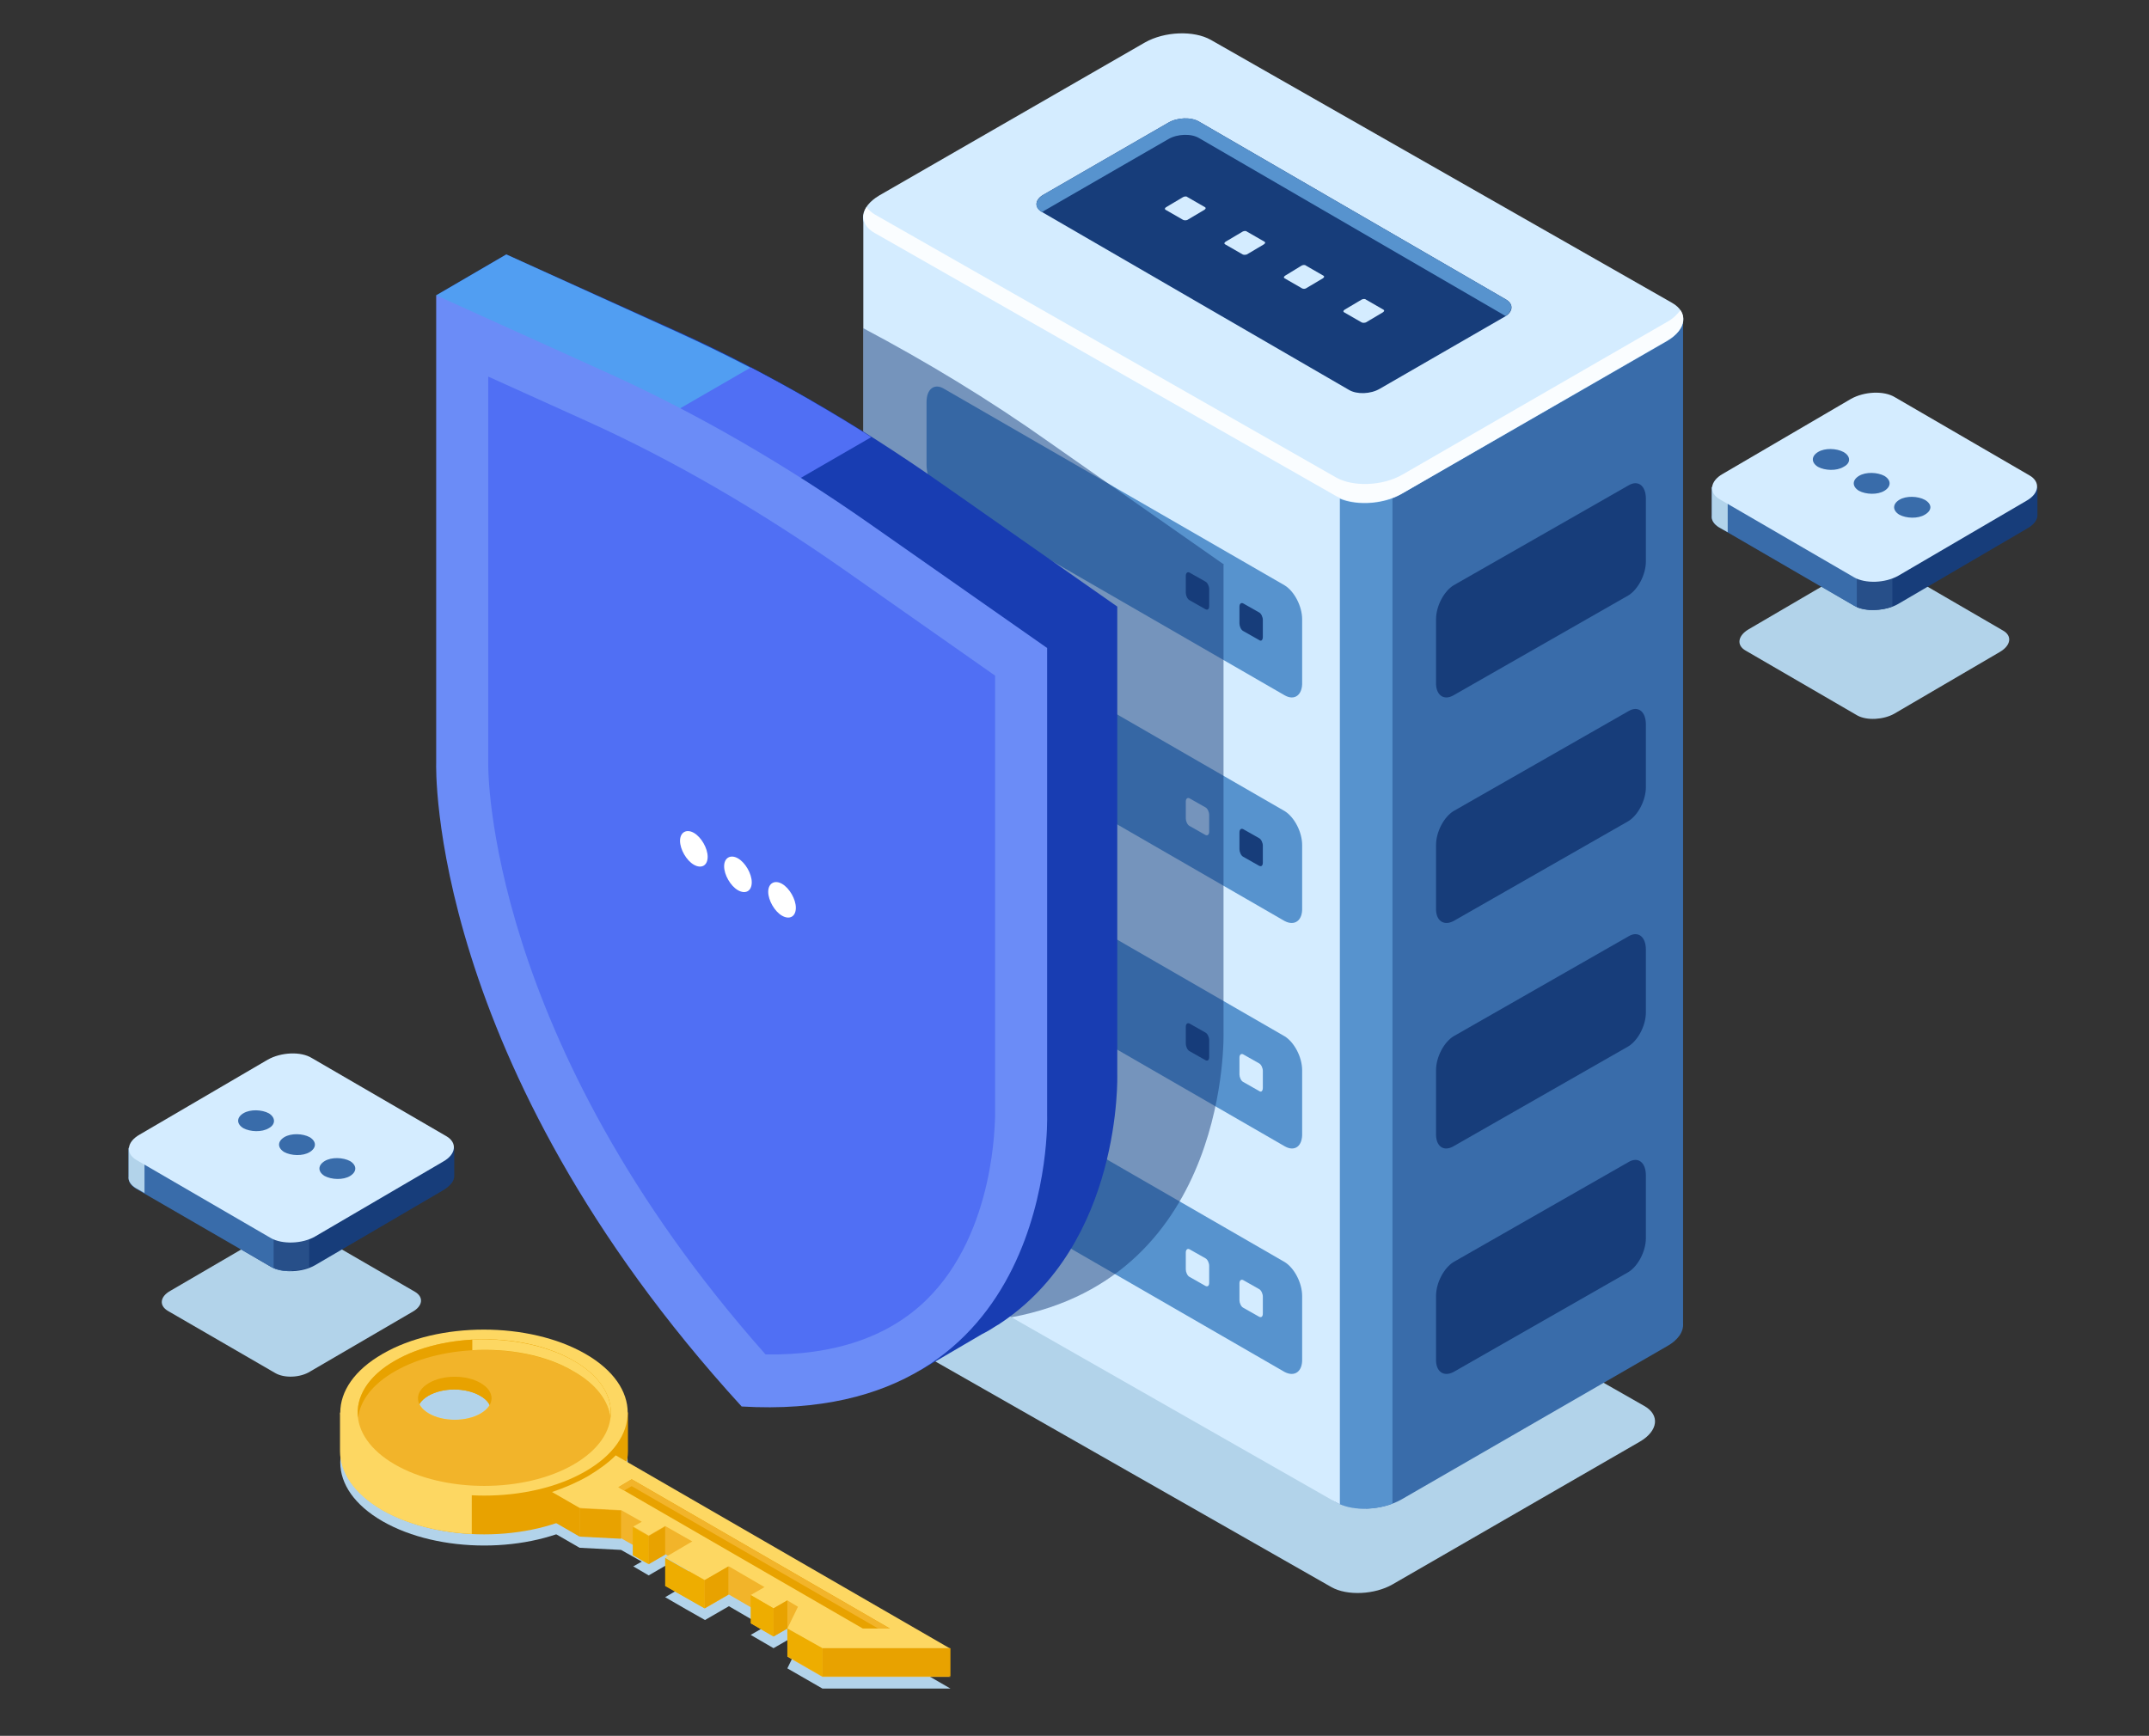 <?xml version="1.0" encoding="utf-8"?>
<!-- Generator: Adobe Illustrator 25.2.3, SVG Export Plug-In . SVG Version: 6.00 Build 0)  -->
<svg version="1.1" id="_x2014_ÎÓÈ_x5F_1" xmlns="http://www.w3.org/2000/svg" xmlns:xlink="http://www.w3.org/1999/xlink"
	 x="0px" y="0px" viewBox="0 0 404.5 326.8" style="enable-background:new 0 0 404.5 326.8;" xml:space="preserve">
<rect x="0" y="0" width="404.5" height="326.8" fill="#333333" stroke="none"/>
<style type="text/css">
	.st0{fill:#B2D3EA;}
	.st1{fill:#396CAA;}
	.st2{fill:#D4ECFF;}
	.st3{fill:#5793CE;}
	.st4{fill:#FAFDFF;}
	.st5{fill:#173D7A;}
	.st6{opacity:0.5;fill:#173D7A;}
	.st7{fill:#183DB2;}
	.st8{fill:#519EF2;}
	.st9{fill:#506FF4;}
	.st10{fill:#6B8CF7;}
	.st11{fill:#FFFFFF;}
	.st12{fill:#274F89;}
	.st13{fill:#E8A200;}
	.st14{fill:#FDD762;}
	.st15{fill:#F2B42A;}
	.st16{fill:#EEAD00;}
</style>
<g>
	<g>
		<path class="st0" d="M250.6,298.8l-80.9-46.1c-3-1.7-2.6-4.7,0.8-6.7l46.6-26.9c3.4-2,8.6-2.2,11.5-0.5l80.9,46.1
			c3,1.7,2.6,4.7-0.8,6.7l-46.6,26.9C258.8,300.2,253.6,300.5,250.6,298.8z"/>
		<path class="st1" d="M316.8,249.2L316.8,249.2V60.3l-75.1-19.7l-13.8-8c-3.2-1.8-8.7-1.6-12.4,0.5l-12.9,7.5l-40.1,0L174.4,223
			c-0.1,1.2,0.6,2.4,2.1,3.3l74.9,56.5c3.2,1.8,8.7,1.6,12.4-0.5l49.9-28.8C315.9,252.3,316.9,250.7,316.8,249.2z"/>
		<path class="st2" d="M222.1,31.4c-2.3,0.1-4.7,0.6-6.6,1.7l-12.9,7.5l-40.1,0V230c-0.1,1.2,0.6,2.4,2.1,3.3l86.8,49.5
			c1.5,0.9,3.6,1.3,5.7,1.2l0.9-190.6L222.1,31.4z"/>
		<path class="st3" d="M252.2,283.2c2.7,1.2,6.7,1.1,9.9-0.1V91.2h-9.9V283.2z"/>
		<path class="st2" d="M251.4,93.5L164.6,44c-3.2-1.8-2.8-5,0.9-7.2L215.5,8c3.7-2.1,9.2-2.3,12.4-0.5L314.7,57
			c3.2,1.8,2.8,5-0.9,7.2L263.8,93C260.2,95.1,254.6,95.3,251.4,93.5z"/>
		<path class="st4" d="M313.8,60.6l-49.9,28.8c-3.7,2.1-9.2,2.3-12.4,0.5l-86.8-49.5c-0.7-0.4-1.2-0.9-1.6-1.4
			c-1.1,1.8-0.6,3.7,1.6,4.9l86.8,49.5c3.2,1.8,8.7,1.6,12.4-0.5l49.9-28.8c2.8-1.6,3.7-3.9,2.5-5.7C315.7,59.2,314.9,60,313.8,60.6
			z"/>
		<g>
			<path class="st5" d="M253.9,73.4l-57.8-33.5c-1.5-0.9-1.3-2.4,0.4-3.3l23.4-13.5c1.7-1,4.3-1.1,5.8-0.2l57.8,33.5
				c1.5,0.9,1.3,2.4-0.4,3.3l-23.4,13.5C258,74.2,255.4,74.3,253.9,73.4z"/>
			<g>
				<path class="st2" d="M222.7,41.4l-3.3-1.9c-0.2-0.1-0.2-0.3,0.1-0.5l3.2-1.9c0.2-0.1,0.6-0.2,0.8,0l3.3,1.9
					c0.2,0.1,0.2,0.3-0.1,0.5l-3.2,1.9C223.3,41.5,222.9,41.5,222.7,41.4z"/>
				<path class="st2" d="M233.9,47.9l-3.3-1.9c-0.2-0.1-0.2-0.3,0.1-0.5l3.2-1.9c0.2-0.1,0.6-0.2,0.8,0l3.3,1.9
					c0.2,0.1,0.2,0.3-0.1,0.5l-3.2,1.9C234.4,48,234.1,48,233.9,47.9z"/>
				<path class="st2" d="M245.1,54.3l-3.3-1.9c-0.2-0.1-0.2-0.3,0.1-0.5L245,50c0.2-0.1,0.6-0.2,0.8,0l3.3,1.9
					c0.2,0.1,0.2,0.3-0.1,0.5l-3.2,1.9C245.6,54.4,245.3,54.4,245.1,54.3z"/>
				<path class="st2" d="M256.3,60.7l-3.3-1.9c-0.2-0.1-0.2-0.3,0.1-0.5l3.2-1.9c0.2-0.1,0.6-0.2,0.8,0l3.3,1.9
					c0.2,0.1,0.2,0.3-0.1,0.5l-3.2,1.9C256.8,60.8,256.5,60.8,256.3,60.7z"/>
			</g>
			<path class="st3" d="M196.1,39.9L196.1,39.9c0.2,0,0.3-0.1,0.4-0.2l23.4-13.5c1.7-1,4.3-1.1,5.8-0.2l57.7,33.5
				c1.4-1,1.4-2.3,0.1-3.1l-57.8-33.5c-1.5-0.9-4.1-0.8-5.8,0.2l-23.4,13.5C194.8,37.6,194.6,39.1,196.1,39.9z"/>
		</g>
		<g>
			<path class="st3" d="M241.8,130.9l-64.1-37c-1.8-1.1-3.3-3.9-3.3-6.4V75.7c0-2.5,1.5-3.6,3.3-2.5l64.1,37
				c1.8,1.1,3.3,3.9,3.3,6.4v11.8C245.2,130.8,243.7,132,241.8,130.9z"/>
			<g>
				<path class="st5" d="M237,120.5l-3-1.7c-0.4-0.2-0.7-0.9-0.7-1.4v-3.2c0-0.5,0.3-0.8,0.7-0.6l3,1.7c0.4,0.2,0.7,0.9,0.7,1.4v3.2
					C237.7,120.5,237.4,120.8,237,120.5z"/>
				<path class="st5" d="M226.9,114.7l-3-1.7c-0.4-0.2-0.7-0.9-0.7-1.4v-3.2c0-0.5,0.3-0.8,0.7-0.6l3,1.7c0.4,0.2,0.7,0.9,0.7,1.4
					v3.2C227.6,114.7,227.3,114.9,226.9,114.7z"/>
			</g>
		</g>
		<g>
			<path class="st3" d="M241.8,173.4l-64.1-37c-1.8-1.1-3.3-3.9-3.3-6.4v-11.8c0-2.5,1.5-3.6,3.3-2.5l64.1,37
				c1.8,1.1,3.3,3.9,3.3,6.4v11.8C245.2,173.3,243.7,174.4,241.8,173.4z"/>
			<g>
				<path class="st5" d="M237,163l-3-1.7c-0.4-0.2-0.7-0.9-0.7-1.4v-3.2c0-0.5,0.3-0.8,0.7-0.6l3,1.7c0.4,0.2,0.7,0.9,0.7,1.4v3.2
					C237.7,163,237.4,163.2,237,163z"/>
				<path class="st2" d="M226.9,157.2l-3-1.7c-0.4-0.2-0.7-0.9-0.7-1.4v-3.2c0-0.5,0.3-0.8,0.7-0.6l3,1.7c0.4,0.2,0.7,0.9,0.7,1.4
					v3.2C227.6,157.1,227.3,157.4,226.9,157.2z"/>
			</g>
		</g>
		<g>
			<path class="st3" d="M241.8,215.8l-64.1-37c-1.8-1.1-3.3-3.9-3.3-6.4v-11.8c0-2.5,1.5-3.6,3.3-2.5l64.1,37
				c1.8,1.1,3.3,3.9,3.3,6.4v11.8C245.2,215.8,243.7,216.9,241.8,215.8z"/>
			<g>
				<path class="st2" d="M237,205.4l-3-1.7c-0.4-0.2-0.7-0.9-0.7-1.4v-3.2c0-0.5,0.3-0.8,0.7-0.6l3,1.7c0.4,0.2,0.7,0.9,0.7,1.4v3.2
					C237.7,205.4,237.4,205.7,237,205.4z"/>
				<path class="st5" d="M226.9,199.6l-3-1.7c-0.4-0.2-0.7-0.9-0.7-1.4v-3.2c0-0.5,0.3-0.8,0.7-0.6l3,1.7c0.4,0.2,0.7,0.9,0.7,1.4
					v3.2C227.6,199.6,227.3,199.8,226.9,199.6z"/>
			</g>
		</g>
		<g>
			<path class="st3" d="M241.8,258.3l-64.1-37c-1.8-1.1-3.3-3.9-3.3-6.4v-11.8c0-2.5,1.5-3.6,3.3-2.5l64.1,37
				c1.8,1.1,3.3,3.9,3.3,6.4v11.8C245.2,258.2,243.7,259.3,241.8,258.3z"/>
			<g>
				<path class="st2" d="M237,247.9l-3-1.7c-0.4-0.2-0.7-0.9-0.7-1.4v-3.2c0-0.5,0.3-0.8,0.7-0.6l3,1.7c0.4,0.2,0.7,0.9,0.7,1.4v3.2
					C237.7,247.9,237.4,248.1,237,247.9z"/>
				<path class="st2" d="M226.9,242.1l-3-1.7c-0.4-0.2-0.7-0.9-0.7-1.4v-3.2c0-0.5,0.3-0.8,0.7-0.6l3,1.7c0.4,0.2,0.7,0.9,0.7,1.4
					v3.2C227.6,242.1,227.3,242.3,226.9,242.1z"/>
			</g>
		</g>
	</g>
	<g>
		<path class="st5" d="M273.6,130.9l32.9-18.8c1.8-1.1,3.3-3.9,3.3-6.4V93.9c0-2.5-1.5-3.6-3.3-2.5l-32.9,18.8
			c-1.8,1.1-3.3,3.9-3.3,6.4v11.8C270.2,130.8,271.7,132,273.6,130.9z"/>
		<path class="st5" d="M273.6,173.4l32.9-18.8c1.8-1.1,3.3-3.9,3.3-6.4v-11.8c0-2.5-1.5-3.6-3.3-2.5l-32.9,18.8
			c-1.8,1.1-3.3,3.9-3.3,6.4v11.8C270.2,173.3,271.7,174.4,273.6,173.4z"/>
		<path class="st5" d="M273.6,215.8l32.9-18.8c1.8-1.1,3.3-3.9,3.3-6.4v-11.8c0-2.5-1.5-3.6-3.3-2.5l-32.9,18.8
			c-1.8,1.1-3.3,3.9-3.3,6.4v11.8C270.2,215.8,271.7,216.9,273.6,215.8z"/>
		<path class="st5" d="M273.6,258.3l32.9-18.8c1.8-1.1,3.3-3.9,3.3-6.4v-11.8c0-2.5-1.5-3.6-3.3-2.5l-32.9,18.8
			c-1.8,1.1-3.3,3.9-3.3,6.4v11.8C270.2,258.2,271.7,259.3,273.6,258.3z"/>
	</g>
</g>
<path class="st6" d="M230.4,106.3l-32.7-22.9C186,75.1,174.2,68,162.5,61.8V230c-0.1,1.2,0.6,2.4,2.1,3.3l25.8,14.7
	c41.3-7.7,39.9-53.7,39.9-53.7V106.3z"/>
<g>
	<path class="st7" d="M210.3,202.3v-88.1l-32.7-22.9c-16.5-11.6-33.1-21.2-49.6-28.7L95.3,47.9l-13.2,7.7l14.6,10.6v68.9
		c0,0-1.8,56.2,57.5,121.1c7.6,0.5,14.2-0.1,20-1.4l-1,3.2l11.6-6.8c1-0.5,2-1.1,2.9-1.7l0.2-0.1l0,0
		C211.3,234.2,210.3,202.3,210.3,202.3z"/>
	<path class="st8" d="M152.7,75.5c-8.3-4.8-16.5-9-24.8-12.8L95.3,47.9l-13.2,7.7l14.6,10.6v41.6L152.7,75.5z"/>
	<path class="st9" d="M141.3,69.2l-27.5,15.9l22.7,13.1L164,82.3C156.5,77.5,148.9,73.2,141.3,69.2z"/>
	<path class="st10" d="M197.1,210.1V122l-32.7-22.9c-16.5-11.6-33.1-21.2-49.6-28.7L82.1,55.6v88.1c0,0-1.8,56.2,57.5,121.1
		C198.9,268.3,197.1,210.1,197.1,210.1z"/>
	<path class="st9" d="M174.3,244.8c-7.1,6.9-17.3,10.4-30.2,10.2c-52.7-59.4-52.2-110.6-52.2-111l0-73.1l18.8,8.5
		c15.9,7.2,32.1,16.6,48.1,27.8l28.5,20v82.9l0,0.3C187.2,210.6,187.5,232,174.3,244.8z"/>
	<g>
		<path class="st11" d="M144.6,167.9c0,1.6,1.2,3.7,2.6,4.5c1.4,0.8,2.6,0.2,2.6-1.5c0-1.6-1.2-3.7-2.6-4.5
			C145.8,165.6,144.6,166.3,144.6,167.9z"/>
		<path class="st11" d="M136.3,163.1c0,1.6,1.2,3.7,2.6,4.5c1.4,0.8,2.6,0.2,2.6-1.5c0-1.6-1.2-3.7-2.6-4.5
			C137.5,160.8,136.3,161.5,136.3,163.1z"/>
		<path class="st11" d="M128,158.3c0,1.6,1.2,3.7,2.6,4.5c1.4,0.8,2.6,0.2,2.6-1.5c0-1.6-1.2-3.7-2.6-4.5
			C129.2,156,128,156.7,128,158.3z"/>
	</g>
</g>
<g>
	<g>
		<g>
			<path class="st0" d="M51.8,258.5l-20.2-11.7c-1.7-1-1.5-2.7,0.5-3.8l19.2-11.2c2-1.1,4.9-1.3,6.6-0.3l20.2,11.7
				c1.7,1,1.5,2.7-0.5,3.8l-19.2,11.2C56.5,259.4,53.5,259.5,51.8,258.5z"/>
			<path class="st5" d="M85.5,221.2L85.5,221.2v-5.1l-26.9,0l0.2,0c-2.1-1.2-5.9-1.1-8.3,0.3l0.8-0.3l-27,0v5.4
				c-0.1,0.8,0.4,1.6,1.4,2.2L51,238.5c2.1,1.2,5.9,1.1,8.3-0.3l24.1-14.1C84.9,223.2,85.6,222.2,85.5,221.2z"/>
			<path class="st1" d="M54.9,215.3c-1.6,0-3.2,0.4-4.5,1.2l0.8-0.3l-27,0v5.4c-0.1,0.8,0.4,1.6,1.4,2.2L51,238.5
				c1,0.6,2.4,0.9,3.9,0.8L54.9,215.3z"/>
			<path class="st0" d="M27.3,216.1l-3.1,0v5.4c-0.1,0.8,0.4,1.6,1.4,2.2l1.6,0.9V216.1z"/>
			<path class="st12" d="M51.5,238.7c1.8,0.8,4.5,0.7,6.7-0.1v-7.1h-6.7V238.7z"/>
			<path class="st2" d="M51,233.1l-25.3-14.7c-2.1-1.2-1.9-3.4,0.6-4.8l24.1-14.1c2.5-1.4,6.2-1.6,8.3-0.3l25.3,14.7
				c2.1,1.2,1.9,3.4-0.6,4.8l-24.1,14.1C56.9,234.2,53.1,234.3,51,233.1z"/>
		</g>
	</g>
	<g>
		<path class="st1" d="M50.6,212.4c-1.3,0.8-3.5,0.7-4.8,0c-1.3-0.8-1.3-2,0-2.8c1.3-0.8,3.5-0.7,4.8,0
			C51.9,210.4,51.9,211.7,50.6,212.4z"/>
		<path class="st1" d="M58.3,216.9c-1.3,0.8-3.5,0.7-4.8,0c-1.3-0.8-1.3-2,0-2.8c1.3-0.8,3.5-0.7,4.8,0
			C59.6,214.9,59.6,216.1,58.3,216.9z"/>
		<path class="st1" d="M65.9,221.4c-1.3,0.8-3.5,0.7-4.8,0c-1.3-0.8-1.3-2,0-2.8c1.3-0.8,3.5-0.7,4.8,0
			C67.2,219.4,67.2,220.6,65.9,221.4z"/>
	</g>
</g>
<g>
	<path class="st0" d="M110.2,264.3c-10.6-6.1-27.7-6.1-38.2,0c-10.6,6.1-10.6,16,0,22.1c10.6,6.1,27.7,6.1,38.2,0
		C120.8,280.3,120.8,270.4,110.2,264.3z M90.5,275.6c-2.7,1.6-7.1,1.6-9.8,0s-2.7-4.1,0-5.7c2.7-1.6,7.1-1.6,9.8,0
		C93.2,271.5,93.2,274,90.5,275.6z"/>
	<path class="st0" d="M115.9,281.5c-1.4,1.4-3.2,2.7-5.2,3.9c-2.1,1.2-4.4,2.2-6.8,3l5.2,3l7.8,0.4l3.9,2.2l-1.6,0.9l2.9,1.7
		l3.1-1.8l5.1,2.9l-5.1,3l3.8,2.2l3.7,2.1l4.5-2.6l6.7,3.9l-2.6,1.5l4.3,2.5l2.6-1.5l2,1.2l-2,4.1l6.6,3.8l24.1,0L115.9,281.5z"/>
</g>
<g>
	<path class="st13" d="M118.2,273.2v-7.3l-2.2,1.2c-1.3-1.8-3.2-3.5-5.8-4.9c-10.6-6.1-27.7-6.1-38.2,0c-2.9,1.7-5,3.7-6.3,5.8
		l-1.6-2.1v7.3c0,4,2.6,8,7.9,11.1c10.6,6.1,27.7,6.1,38.2,0C115.5,281.2,118.2,277.2,118.2,273.2z M90.4,268.5
		c-2.7,1.6-7.1,1.6-9.8,0c-2.7-1.6-2.7-4.1,0-5.7c2.7-1.6,7.1-1.6,9.8,0C93.1,264.3,93.1,266.9,90.4,268.5z"/>
	<path class="st14" d="M88.9,279l-11.7-5.8l-10.4-6.8c-0.4,0.5-0.8,1.1-1.2,1.6l-1.6-2.1v7.3c0,4,2.6,8,7.9,11.1
		c4.7,2.7,10.7,4.2,16.9,4.5V279z"/>
	<path class="st14" d="M110.2,254.9c-10.6-6.1-27.7-6.1-38.2,0c-10.6,6.1-10.6,16,0,22.1c10.6,6.1,27.7,6.1,38.2,0
		C120.8,270.9,120.8,261,110.2,254.9z M90.5,266.1c-2.7,1.6-7.1,1.6-9.8,0s-2.7-4.1,0-5.7c2.7-1.6,7.1-1.6,9.8,0
		C93.2,262,93.2,264.5,90.5,266.1z"/>
	<path class="st13" d="M95.8,258.7H81.1c-1.3,0.3-2.6,0.7-3.9,1.1v12.4h18.6V258.7z M90.4,268.5c-2.7,1.6-7.1,1.6-9.8,0
		c-2.7-1.6-2.7-4.1,0-5.7c2.7-1.6,7.1-1.6,9.8,0C93.1,264.3,93.1,266.9,90.4,268.5z"/>
	<path class="st15" d="M108,256.2c-9.3-5.4-24.4-5.4-33.7,0c-9.3,5.4-9.3,14.1,0,19.5c9.3,5.4,24.4,5.4,33.7,0
		C117.3,270.3,117.3,261.6,108,256.2z M90.5,266.1c-2.7,1.6-7.1,1.6-9.8,0s-2.7-4.1,0-5.7c2.7-1.6,7.1-1.6,9.8,0
		C93.2,262,93.2,264.5,90.5,266.1z"/>
	<path class="st13" d="M74.3,258.2c9.3-5.4,24.4-5.4,33.7,0c4.2,2.4,6.5,5.5,6.9,8.7c0.5-3.8-1.8-7.8-6.9-10.7
		c-9.3-5.4-24.4-5.4-33.7,0c-5.1,2.9-7.4,6.9-6.9,10.7C67.8,263.7,70.1,260.6,74.3,258.2z"/>
	<g>
		<path class="st15" d="M115.9,279.3c-1.4,1.4-3.2,2.7-5.2,3.9c-2.1,1.2-4.4,2.2-6.8,3l5.2,3l7.8,0.4l3.9,2.2l-1.6,0.9l2.9,1.7
			l3.1-1.8l5.1,2.9l-5.1,3l3.8,2.2l3.7,2.1l4.5-2.6l6.7,3.9l-2.6,1.5l4.3,2.5l2.6-1.5l2,1.2l-2,4.1l6.6,3.8l24.1,0L115.9,279.3z"/>
		<path class="st14" d="M115.9,274c-1.4,1.4-3.2,2.7-5.2,3.9c-2.1,1.2-4.4,2.2-6.8,3l5.2,3l7.8,0.4l3.9,2.2l-1.6,0.9l2.9,1.7
			l3.1-1.8l5.1,2.9l-5.1,3l3.8,2.2l3.7,2.1l4.5-2.6l6.7,3.9l-2.6,1.5l4.3,2.5l2.6-1.5l2,1.2l-2,4.1l6.6,3.8l24.1,0L115.9,274z"/>
		<rect x="154.8" y="310.3" class="st13" width="24.1" height="5.3"/>
		<polygon class="st13" points="145.6,308.1 145.6,302.8 148.2,301.3 148.2,306.6 		"/>
		<polygon class="st16" points="141.3,300.3 141.3,305.6 145.6,308.1 145.6,302.8 		"/>
		<polygon class="st13" points="137.1,294.9 137.1,300.2 132.6,302.8 132.6,297.5 		"/>
		<polygon class="st16" points="125.2,293.3 125.2,298.6 132.6,302.8 132.6,297.5 		"/>
		<polygon class="st16" points="148.2,306.6 148.2,311.8 154.8,315.6 154.8,310.3 		"/>
		<polygon class="st16" points="122.1,289.2 122.1,294.5 119.1,292.8 119.1,287.5 		"/>
		<polygon class="st13" points="109.1,284 109.1,289.3 116.9,289.7 116.9,284.4 		"/>
		<polygon class="st13" points="162.4,306.6 116.4,280 118.9,278.5 167.5,306.6 		"/>
		<polygon class="st15" points="118.9,279.8 165.3,306.6 167.5,306.6 118.9,278.5 116.4,280 117.5,280.6 		"/>
		<polygon class="st13" points="109.1,289.3 109.1,284 103.9,281 103.9,286.3 		"/>
		<polygon class="st13" points="125.2,287.4 125.2,292.7 122.1,294.5 122.1,289.2 		"/>
	</g>
	<path class="st14" d="M108,256.2c-5.2-3-12.3-4.3-19.1-4v2c6.8-0.4,13.9,0.9,19.1,4c4.2,2.4,6.5,5.5,6.9,8.7
		C115.4,263.1,113.1,259.1,108,256.2z"/>
</g>
<g>
	<g>
		<g>
			<path class="st0" d="M349.6,134.7l-21-12.2c-1.8-1-1.5-2.8,0.5-4l20-11.7c2-1.2,5.1-1.3,6.9-0.3l21,12.2c1.8,1,1.5,2.8-0.5,4
				l-20,11.7C354.5,135.5,351.4,135.7,349.6,134.7z"/>
			<path class="st5" d="M383.5,96.8L383.5,96.8v-5.1l-26.9,0l0.2,0c-2.1-1.2-5.9-1.1-8.3,0.3l0.8-0.3l-27,0v5.4
				c-0.1,0.8,0.4,1.6,1.4,2.2l25.3,14.7c2.1,1.2,5.9,1.1,8.3-0.3l24.1-14.1C382.9,98.8,383.6,97.8,383.5,96.8z"/>
			<path class="st1" d="M352.9,90.8c-1.6,0-3.2,0.4-4.5,1.2l0.8-0.3l-27,0v5.4c-0.1,0.8,0.4,1.6,1.4,2.2l25.3,14.7
				c1,0.6,2.4,0.9,3.9,0.8L352.9,90.8z"/>
			<path class="st0" d="M325.3,91.7l-3.1,0v5.4c-0.1,0.8,0.4,1.6,1.4,2.2l1.6,0.9V91.7z"/>
			<path class="st12" d="M349.5,114.3c1.8,0.8,4.5,0.7,6.7-0.1v-7.1h-6.7V114.3z"/>
			<path class="st2" d="M349,108.7l-25.3-14.7c-2.1-1.2-1.9-3.4,0.6-4.8l24.1-14.1c2.5-1.4,6.2-1.6,8.3-0.3L382,89.5
				c2.1,1.2,1.9,3.4-0.6,4.8l-24.1,14.1C354.8,109.8,351.1,109.9,349,108.7z"/>
		</g>
	</g>
	<g>
		<path class="st1" d="M347,87.9c-1.3,0.8-3.5,0.7-4.8,0c-1.3-0.8-1.3-2,0-2.8c1.3-0.8,3.5-0.7,4.8,0
			C348.4,85.9,348.4,87.2,347,87.9z"/>
		<path class="st1" d="M354.7,92.4c-1.3,0.8-3.5,0.7-4.8,0c-1.3-0.8-1.3-2,0-2.8c1.3-0.8,3.5-0.7,4.8,0
			C356,90.4,356,91.6,354.7,92.4z"/>
		<path class="st1" d="M362.3,96.9c-1.3,0.8-3.5,0.7-4.8,0c-1.3-0.8-1.3-2,0-2.8c1.3-0.8,3.5-0.7,4.8,0
			C363.7,94.9,363.7,96.1,362.3,96.9z"/>
	</g>
</g>
</svg>
